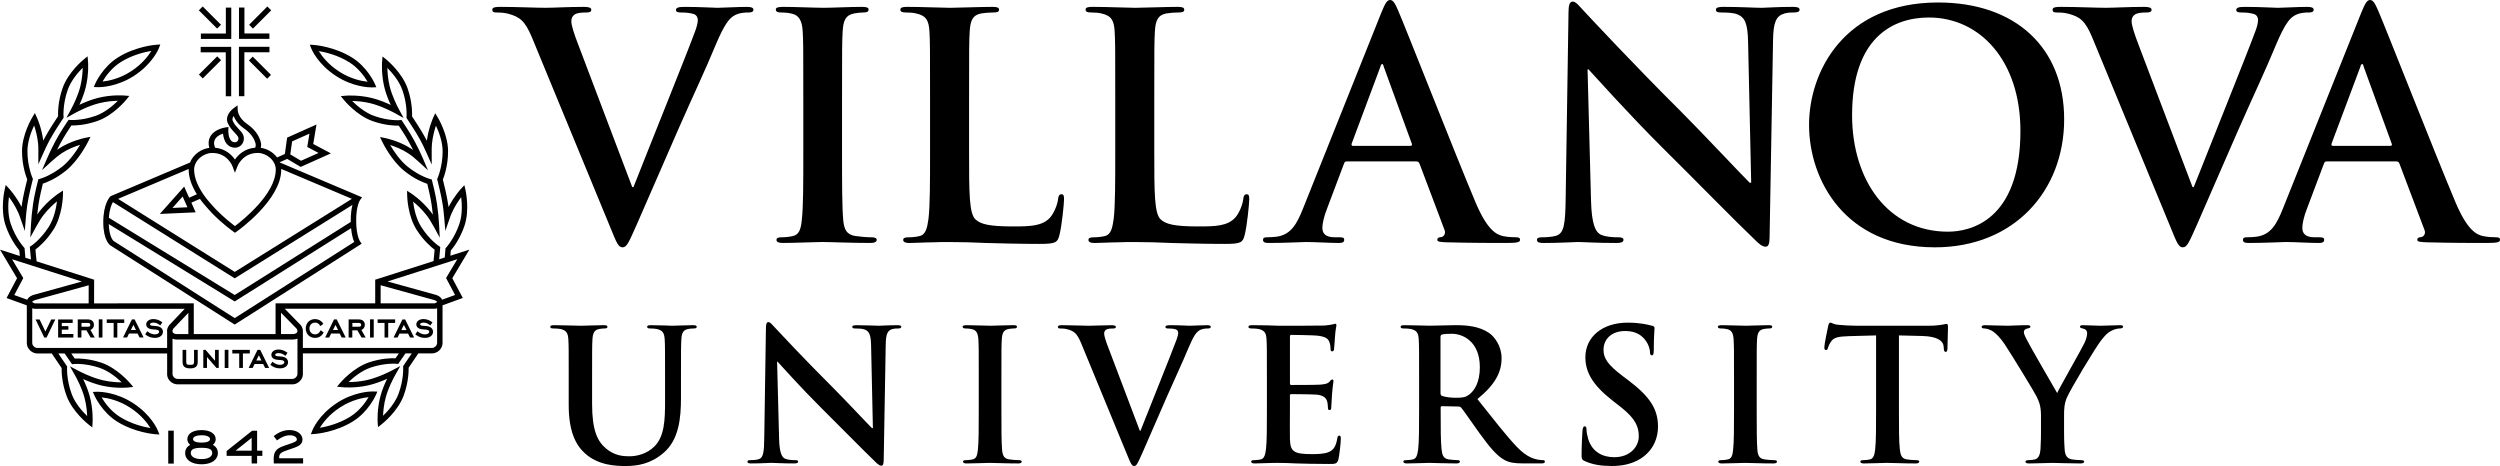 <?xml version="1.0" encoding="iso-8859-1"?>
<svg xmlns="http://www.w3.org/2000/svg" xmlns:xlink="http://www.w3.org/1999/xlink" version="1.1" id="Layer_1" x="0px" y="0px" viewBox="0 0 200 37.281" style="enable-background:new 0 0 200 37.281;" xml:space="preserve">
<g id="XMLID_1_">
	<path id="XMLID_97_" d="M111.21,0c-0.25,0-0.398,0.276-0.698,0.999l-6.271,15.687c-0.5,1.252-0.974,2.099-2.123,2.252   c-0.2,0.025-0.55,0.045-0.776,0.045c-0.199,0-0.3,0.051-0.3,0.203c0,0.199,0.151,0.252,0.476,0.252   c1.297,0,2.674-0.077,2.948-0.077c0.773,0,1.848,0.077,2.646,0.077c0.275,0,0.425-0.053,0.425-0.252   c0-0.152-0.074-0.203-0.374-0.203h-0.371c-0.777,0-1.003-0.321-1.003-0.769c0-0.302,0.125-0.902,0.377-1.528l1.347-3.573   c0.05-0.148,0.099-0.198,0.226-0.198h5.569c0.126,0,0.203,0.051,0.253,0.175l1.998,5.296c0.124,0.299-0.051,0.526-0.224,0.576   c-0.252,0.021-0.352,0.072-0.352,0.224c0,0.175,0.3,0.175,0.751,0.199c1.997,0.053,3.821,0.053,4.721,0.053   c0.925,0,1.149-0.053,1.149-0.252c0-0.173-0.126-0.203-0.325-0.203c-0.299,0-0.676-0.021-1.05-0.098   c-0.525-0.124-1.248-0.474-2.197-2.722c-1.6-3.796-5.596-13.99-6.198-15.362C111.586,0.225,111.436,0,111.21,0L111.21,0z    M189.608,0c-0.25,0-0.399,0.276-0.701,0.999l-6.274,15.687c-0.498,1.252-0.971,2.099-2.121,2.252   c-0.199,0.025-0.548,0.045-0.775,0.045c-0.201,0-0.302,0.051-0.302,0.203c0,0.199,0.152,0.252,0.479,0.252   c1.296,0,2.669-0.077,2.945-0.077c0.774,0,1.85,0.077,2.649,0.077c0.271,0,0.425-0.053,0.425-0.252   c0-0.152-0.077-0.203-0.375-0.203h-0.376c-0.774,0-0.997-0.321-0.997-0.769c0-0.302,0.123-0.902,0.374-1.528l1.347-3.573   c0.051-0.148,0.102-0.198,0.228-0.198h5.574c0.127,0,0.2,0.051,0.246,0.175l2.001,5.296c0.125,0.299-0.05,0.526-0.227,0.576   c-0.246,0.021-0.346,0.072-0.346,0.224c0,0.175,0.299,0.175,0.749,0.199c1.997,0.053,3.822,0.053,4.723,0.053   c0.921,0,1.147-0.053,1.147-0.252c0-0.173-0.127-0.203-0.325-0.203c-0.299,0-0.671-0.021-1.049-0.098   c-0.524-0.124-1.248-0.474-2.197-2.722c-1.6-3.796-5.599-13.99-6.197-15.362C189.982,0.225,189.83,0,189.608,0L189.608,0z    M125.806,0.126c-0.25,0-0.325,0.35-0.325,0.849l-0.226,14.791c-0.026,2.173-0.124,2.897-0.771,3.096   c-0.352,0.101-0.802,0.121-1.127,0.121c-0.252,0-0.399,0.052-0.399,0.204c0,0.224,0.224,0.252,0.548,0.252   c1.299,0,2.475-0.078,2.698-0.078c0.475,0,1.475,0.078,3.099,0.078c0.351,0,0.576-0.052,0.576-0.252   c0-0.152-0.152-0.204-0.425-0.204c-0.399,0-0.877-0.019-1.299-0.172c-0.501-0.173-0.826-0.822-0.874-2.772l-0.277-10.492h0.074   c0.451,0.475,3.225,3.594,5.945,6.294c2.6,2.573,5.798,5.847,7.373,7.346c0.273,0.274,0.575,0.55,0.848,0.55   c0.226,0,0.323-0.226,0.323-0.773l0.276-15.768c0.027-1.398,0.228-1.922,0.926-2.122c0.299-0.076,0.5-0.075,0.748-0.075   c0.301,0,0.449-0.073,0.449-0.224c0-0.2-0.248-0.225-0.572-0.225c-1.226,0-2.175,0.075-2.449,0.075   c-0.525,0-1.725-0.075-3.023-0.075c-0.375,0-0.65,0.025-0.65,0.225c0,0.152,0.102,0.224,0.399,0.224c0.351,0,0.951,0,1.325,0.151   c0.6,0.251,0.825,0.724,0.851,2.248l0.247,11.218h-0.122c-0.425-0.399-3.797-3.997-5.498-5.698c-3.648-3.62-7.442-7.693-7.745-8.02   c-0.424-0.448-0.649-0.772-0.924-0.772L125.806,0.126z M155.043,0.199c-7.498,0-10.319,5.521-10.319,9.794   c0,4.42,2.897,9.792,10.067,9.793c6.345,0,10.342-4.522,10.342-10.242C165.133,3.822,161.261,0.199,155.043,0.199z M16.217,0.518   l-0.309,0.307l1.463,1.462L17.68,1.98L16.217,0.518L16.217,0.518z M21.389,0.518l-1.46,1.463l0.307,0.307l1.461-1.461L21.389,0.518   L21.389,0.518z M72.579,0.549c-0.376,0-0.549,0.049-0.549,0.224c0,0.173,0.15,0.224,0.425,0.224c0.324,0,0.627,0.027,0.825,0.076   c0.823,0.175,1.023,0.575,1.074,1.425c0.05,0.799,0.05,1.501,0.05,5.297v4.398c0,2.298,0,4.271-0.126,5.319   c-0.101,0.726-0.225,1.275-0.724,1.375c-0.225,0.054-0.524,0.098-0.902,0.098c-0.298,0-0.398,0.079-0.398,0.203   c0,0.174,0.175,0.252,0.501,0.252c0.498,0,1.147-0.052,1.724-0.052c0.598-0.026,1.147-0.026,1.423-0.026   c1.025,0,1.924,0.027,3.048,0.078c1.124,0.023,2.423,0.072,4.222,0.072c1.299,0,1.426-0.124,1.574-0.674   c0.201-0.724,0.377-2.598,0.377-2.872c0-0.302-0.027-0.425-0.2-0.425c-0.199,0-0.25,0.15-0.275,0.373   c-0.05,0.474-0.352,1.176-0.651,1.501c-0.624,0.674-1.599,0.699-2.922,0.699c-1.95,0-2.6-0.175-3.023-0.551   c-0.526-0.449-0.526-2.174-0.526-5.369V7.795c0-3.796,0-4.498,0.051-5.297c0.051-0.875,0.249-1.299,0.924-1.425   c0.299-0.049,0.7-0.075,0.975-0.075c0.299,0,0.449-0.051,0.449-0.224c0-0.175-0.175-0.224-0.527-0.224   c-0.972,0-2.798,0.074-3.396,0.074C75.327,0.623,73.754,0.549,72.579,0.549z M87.397,0.549c-0.378,0-0.55,0.049-0.55,0.224   c0,0.173,0.151,0.224,0.424,0.224c0.326,0,0.624,0.027,0.824,0.076c0.826,0.175,1.025,0.575,1.076,1.425   c0.05,0.799,0.049,1.501,0.049,5.297v4.398c0,2.298,0.001,4.271-0.126,5.319c-0.097,0.726-0.225,1.275-0.722,1.375   c-0.226,0.054-0.526,0.098-0.901,0.098c-0.301,0-0.397,0.079-0.397,0.203c0,0.174,0.172,0.252,0.498,0.252   c0.499,0,1.148-0.052,1.724-0.052c0.601-0.026,1.149-0.026,1.425-0.026c1.022,0,1.924,0.027,3.046,0.078   c1.124,0.023,2.423,0.072,4.221,0.072c1.302,0,1.426-0.124,1.576-0.674c0.2-0.724,0.375-2.598,0.375-2.872   c0-0.302-0.026-0.425-0.198-0.425c-0.2,0-0.253,0.15-0.279,0.373c-0.049,0.474-0.348,1.176-0.649,1.501   c-0.623,0.674-1.598,0.699-2.923,0.699c-1.948,0-2.6-0.175-3.024-0.551c-0.523-0.449-0.523-2.174-0.523-5.369h-0.001V7.795   c0-3.796,0-4.498,0.05-5.297c0.049-0.875,0.251-1.299,0.923-1.425c0.299-0.049,0.698-0.075,0.976-0.075   c0.3,0,0.449-0.051,0.449-0.224c0-0.175-0.175-0.224-0.526-0.224c-0.975,0-2.797,0.074-3.396,0.074   C90.144,0.623,88.571,0.549,87.397,0.549L87.397,0.549z M40.034,0.55c-0.374,0-0.65,0.024-0.65,0.224   c0,0.152,0.074,0.224,0.299,0.224c0.201,0,0.601,0,0.975,0.101c0.901,0.251,1.325,0.526,1.9,1.9l6.296,15.264   c0.474,1.176,0.624,1.524,0.948,1.524c0.351,0,0.501-0.4,1.149-1.848c0.551-1.251,1.727-3.974,3.324-7.621   c1.348-3.07,2.024-4.422,2.998-6.769c0.673-1.6,1.051-2.025,1.375-2.248c0.449-0.301,0.975-0.301,1.224-0.301   c0.249,0,0.401-0.051,0.401-0.224c0-0.175-0.202-0.225-0.526-0.225c-0.749,0-1.924,0.073-2.348,0.073   c-0.325,0-1.375-0.073-2.625-0.073c-0.474,0-0.697,0.05-0.697,0.25c0,0.174,0.198,0.198,0.423,0.198c0.326,0,0.701,0.027,1,0.126   c0.227,0.076,0.325,0.277,0.325,0.475c0,0.225-0.099,0.6-0.224,0.924c-0.6,1.649-3.847,9.693-4.923,12.442h-0.1L46.28,3.623   c-0.351-0.901-0.574-1.6-0.574-1.925c0-0.225,0.075-0.399,0.248-0.525c0.201-0.148,0.575-0.175,0.976-0.175   c0.224,0,0.375-0.051,0.375-0.224c0-0.175-0.274-0.224-0.575-0.224c-1.249,0-2.445,0.073-3.072,0.073   C42.782,0.623,41.359,0.55,40.034,0.55L40.034,0.55z M62.666,0.55c-0.399,0-0.6,0.049-0.6,0.2c0,0.197,0.15,0.248,0.399,0.248   c0.3,0,0.625,0.027,0.9,0.1c0.549,0.126,0.8,0.55,0.85,1.4c0.05,0.799,0.049,1.501,0.049,5.297h0.001v4.398   c0,2.422,0,4.393-0.125,5.444c-0.074,0.725-0.225,1.149-0.723,1.248c-0.224,0.054-0.526,0.098-0.9,0.098   c-0.3,0-0.401,0.079-0.401,0.203c0,0.174,0.175,0.25,0.501,0.25c1,0,2.573-0.077,3.147-0.077c0.677,0,2.249,0.077,3.898,0.077   c0.276,0,0.474-0.077,0.474-0.25c0-0.124-0.124-0.203-0.398-0.203c-0.376,0-0.925-0.045-1.276-0.098   c-0.75-0.1-0.925-0.549-0.999-1.224c-0.1-1.076-0.1-3.047-0.1-5.469V7.795c0-3.796,0-4.498,0.05-5.297   c0.05-0.875,0.25-1.299,0.926-1.425c0.299-0.049,0.499-0.075,0.748-0.075c0.251,0,0.399-0.051,0.399-0.248   c0-0.151-0.2-0.2-0.525-0.2c-0.95,0-2.424,0.073-3.047,0.073C65.19,0.623,63.615,0.55,62.666,0.55L62.666,0.55z M164.856,0.55   c-0.376,0-0.65,0.024-0.65,0.224c0,0.152,0.074,0.224,0.299,0.224c0.2,0,0.602,0,0.975,0.101c0.901,0.251,1.327,0.526,1.9,1.9   l6.297,15.264c0.475,1.176,0.621,1.524,0.948,1.524c0.348,0,0.498-0.4,1.148-1.848c0.552-1.251,1.723-3.974,3.324-7.621   c1.352-3.07,2.024-4.422,2.998-6.769c0.677-1.6,1.052-2.025,1.377-2.248c0.446-0.301,0.97-0.301,1.222-0.301   c0.252,0,0.399-0.051,0.399-0.224c0-0.175-0.2-0.225-0.526-0.225c-0.747,0-1.919,0.073-2.346,0.073   c-0.324,0-1.372-0.073-2.621-0.073c-0.476,0-0.699,0.05-0.699,0.25c0,0.174,0.198,0.198,0.421,0.198   c0.328,0,0.701,0.027,1.001,0.126c0.226,0.076,0.323,0.277,0.323,0.475c0,0.225-0.097,0.6-0.226,0.924   c-0.599,1.649-3.843,9.693-4.92,12.442h-0.098L171.1,3.623c-0.347-0.901-0.572-1.6-0.572-1.925c0-0.225,0.075-0.399,0.251-0.525   c0.2-0.148,0.574-0.175,0.974-0.175c0.225,0,0.373-0.051,0.373-0.224c0-0.175-0.273-0.224-0.574-0.224   c-1.248,0-2.448,0.073-3.073,0.073C167.604,0.623,166.182,0.55,164.856,0.55L164.856,0.55z M19.119,0.603v2.507h2.433V2.675h-1.998   V0.603L19.119,0.603L19.119,0.603z M18.068,0.61v2.071h-1.999v0.435h2.433V0.61H18.068L18.068,0.61z M154.313,1.401   c4.096,0,7.321,3.471,7.321,9.067c0,7.219-4.047,8.067-5.797,8.067c-4.796,0-7.67-4.122-7.67-9.316   C148.167,2.998,151.441,1.4,154.313,1.401L154.313,1.401z M12.826,3.557l-0.344,0.026c-0.066,0.004-1.628,0.125-3.041,1.009   C8.229,5.349,7.653,6.616,7.629,6.67L7.501,6.961l0.373,0.015c0.241,0,1.51-0.044,2.846-0.907c1.477-0.958,1.961-2.141,1.98-2.191   L12.826,3.557L12.826,3.557z M24.781,3.573l0.128,0.321c0.02,0.052,0.504,1.235,1.982,2.191c1.333,0.864,2.603,0.908,2.843,0.908   l0.375-0.016l-0.13-0.291c-0.023-0.054-0.598-1.321-1.81-2.079c-1.414-0.882-2.976-1.005-3.042-1.01L24.781,3.573L24.781,3.573z    M19.114,3.743v3.953h0.435V4.179h2.008V3.743L19.114,3.743L19.114,3.743z M16.054,3.75v0.435h2.008V7.7h0.434V3.75H16.054   L16.054,3.75z M12.11,4.07c-0.242,0.396-0.74,1.059-1.626,1.634C9.559,6.303,8.675,6.474,8.2,6.524   C8.439,6.119,8.927,5.425,9.671,4.96C10.576,4.395,11.57,4.163,12.11,4.07L12.11,4.07z M25.502,4.086   c0.539,0.092,1.533,0.326,2.436,0.891c0.743,0.463,1.231,1.158,1.471,1.562c-0.476-0.049-1.358-0.221-2.282-0.819   C26.244,5.149,25.744,4.483,25.502,4.086L25.502,4.086z M7.006,4.504L6.687,4.765c-0.05,0.04-1.234,1.016-1.679,2.28   C4.632,8.114,4.635,9.029,4.647,9.297c-0.161,0.24-0.75,1.125-1.08,1.749l-0.106,0.203c-0.136-1.027-0.485-1.797-0.5-1.83   L2.79,9.044L2.578,9.396c-0.033,0.056-0.821,1.373-0.816,2.713c0.004,1.134,0.315,1.993,0.415,2.242   c-0.071,0.283-0.327,1.312-0.427,2.01l-0.026,0.19c-0.441-0.86-0.963-1.425-0.987-1.452l-0.279-0.301l-0.092,0.401   c-0.015,0.063-0.348,1.561,0.078,2.831c0.361,1.076,0.925,1.791,1.1,1.996c0.006,0.077,0.024,0.285,0.038,0.452L0,19.974   l1.364,2.284l-0.84,1.584l1.621,0.587l0.001,2.993c-0.003,0.032-0.02,0.331,0.25,0.599c0.236,0.237,0.499,0.254,0.564,0.254h0.013   H4.14c0.271,0.411,0.663,0.985,0.79,1.169c-0.007,0.267,0.006,1.183,0.404,2.246c0.47,1.254,1.673,2.207,1.723,2.248l0.324,0.254   l0.026-0.409c0.002-0.042,0.063-0.994-0.229-2.086c-0.131-0.493-0.337-0.978-0.526-1.37c0.406,0.182,0.956,0.4,1.508,0.524   c1.102,0.25,2.052,0.155,2.092,0.148l0.409-0.043l-0.266-0.312c-0.042-0.051-1.04-1.215-2.312-1.638   c-1.002-0.332-1.8-0.336-2.104-0.323c-0.067-0.096-0.176-0.256-0.28-0.408h7.672v1.624c-0.004,0.034-0.026,0.342,0.252,0.608   c0.253,0.243,0.548,0.24,0.576,0.24l4.713,0.002l4.481-0.002c0.031,0.003,0.326,0.01,0.588-0.252   c0.269-0.269,0.253-0.568,0.25-0.582V28.27h7.678c-0.1,0.145-0.204,0.299-0.268,0.391c-0.305-0.015-1.103-0.01-2.106,0.323   c-1.27,0.422-2.268,1.588-2.311,1.636l-0.264,0.313l0.409,0.043c0.039,0.005,0.989,0.1,2.091-0.148   c0.551-0.125,1.104-0.342,1.508-0.522c-0.19,0.391-0.395,0.877-0.528,1.368c-0.292,1.094-0.233,2.045-0.228,2.085l0.028,0.411   l0.323-0.254c0.051-0.041,1.252-0.994,1.723-2.25c0.397-1.063,0.411-1.978,0.404-2.246c0.126-0.182,0.507-0.741,0.778-1.151h1.095   h0.019c0.073,0,0.336-0.015,0.572-0.25c0.267-0.269,0.251-0.57,0.249-0.584v-3.01l1.62-0.588l-0.84-1.581l1.367-2.284l-1.521,0.486   c0.012-0.152,0.029-0.343,0.035-0.415c0.173-0.205,0.739-0.92,1.099-1.998c0.425-1.27,0.092-2.768,0.078-2.83l-0.091-0.401   l-0.281,0.301c-0.024,0.026-0.546,0.591-0.986,1.451l-0.027-0.191c-0.101-0.698-0.356-1.729-0.428-2.009   c0.102-0.25,0.413-1.108,0.417-2.244c0.004-1.339-0.782-2.655-0.815-2.712L34.818,9.06l-0.17,0.374   c-0.016,0.034-0.364,0.803-0.5,1.831l-0.105-0.204c-0.332-0.623-0.918-1.508-1.079-1.75c0.012-0.271,0.017-1.182-0.361-2.252   c-0.446-1.263-1.631-2.24-1.681-2.282l-0.319-0.26l-0.035,0.411c-0.003,0.039-0.082,0.991,0.188,2.089   c0.123,0.493,0.32,0.983,0.503,1.378c-0.403-0.189-0.95-0.416-1.499-0.552c-1.097-0.27-2.047-0.192-2.087-0.19l-0.411,0.036   l0.26,0.319c0.042,0.051,1.017,1.232,2.281,1.678c0.995,0.352,1.793,0.374,2.098,0.365c0.166,0.246,0.595,0.9,0.887,1.451   c0.09,0.169,0.176,0.334,0.258,0.498l-0.139-0.094c-0.948-0.628-2.035-0.85-2.081-0.86L30.4,10.963l0.188,0.393   c0.027,0.058,0.709,1.467,1.739,2.303c0.819,0.666,1.566,0.954,1.855,1.047c0.071,0.289,0.256,1.047,0.347,1.665   c0.04,0.268,0.073,0.535,0.101,0.802c-0.063-0.093-0.126-0.177-0.188-0.256c-0.699-0.888-1.498-1.412-1.532-1.433l-0.345-0.224   l0.01,0.411c0.001,0.065,0.041,1.598,0.764,2.728c0.569,0.888,1.187,1.396,1.431,1.576c-0.012,0.172-0.045,0.54-0.087,0.912   l-4.667,1.489l0.001,1.89l-7.972-0.001v2.458l-6.542,0.001l-0.002-2.457L7.527,24.27l0.004-1.893l-4.603-1.469   c-0.046-0.394-0.077-0.765-0.091-0.948c0.246-0.18,0.862-0.686,1.432-1.578c0.721-1.128,0.764-2.662,0.765-2.726l0.009-0.411   l-0.344,0.224c-0.035,0.022-0.832,0.545-1.532,1.433c-0.06,0.079-0.124,0.166-0.188,0.256c0.029-0.263,0.062-0.531,0.102-0.8   c0.092-0.618,0.276-1.378,0.348-1.665c0.29-0.094,1.035-0.383,1.855-1.047c1.029-0.835,1.732-2.245,1.76-2.305l0.196-0.395   l-0.433,0.085c-0.047,0.009-1.156,0.234-2.103,0.861l-0.139,0.096c0.081-0.164,0.167-0.333,0.256-0.5   c0.294-0.552,0.724-1.206,0.888-1.451c0.303,0.008,1.103-0.013,2.1-0.364c1.262-0.447,2.239-1.628,2.28-1.68l0.26-0.319   L9.938,7.642c-0.04-0.005-0.991-0.083-2.09,0.188C7.302,7.965,6.755,8.192,6.352,8.382c0.184-0.396,0.38-0.886,0.502-1.379   c0.272-1.098,0.191-2.048,0.188-2.089L7.006,4.504L7.006,4.504z M17.378,4.506l-1.465,1.459l0.308,0.309l1.464-1.459L17.378,4.506   L17.378,4.506z M20.219,4.529l-0.307,0.307l1.461,1.462l0.307-0.307L20.219,4.529L20.219,4.529z M110.579,5.122   c0.073,0,0.099,0.123,0.124,0.224l2.25,6.171c0.024,0.073,0,0.151-0.124,0.151v0.001h-4.599c-0.098,0-0.124-0.078-0.098-0.175   l2.298-6.148C110.454,5.245,110.502,5.122,110.579,5.122L110.579,5.122z M188.974,5.122c0.075,0,0.1,0.123,0.125,0.224l2.246,6.171   c0.03,0.073,0,0.151-0.121,0.151v0.001h-4.601c-0.098,0-0.125-0.078-0.099-0.175l2.304-6.148   C188.848,5.245,188.898,5.122,188.974,5.122L188.974,5.122z M6.617,5.419C6.609,5.784,6.571,6.323,6.431,6.896   C6.245,7.645,5.874,8.391,5.67,8.769L5.314,9.425l0.651-0.363c0.174-0.096,1.088-0.59,1.988-0.812   c0.573-0.141,1.113-0.18,1.477-0.186c-0.369,0.367-1.022,0.936-1.769,1.2C6.506,9.671,5.627,9.597,5.616,9.597L5.489,9.586   L5.416,9.691c-0.024,0.036-0.6,0.879-0.979,1.592c-0.258,0.483-0.483,0.951-0.675,1.396l-0.399,0.93l0.747-0.685   c0.313-0.286,0.585-0.504,0.834-0.669c0.506-0.337,1.073-0.549,1.465-0.67c-0.28,0.47-0.784,1.22-1.4,1.721   c-0.952,0.771-1.807,1-1.815,1.001l-0.125,0.034l-0.031,0.122c-0.011,0.042-0.271,1.03-0.388,1.828   c-0.088,0.598-0.147,1.187-0.176,1.751l-0.048,0.954l0.456-0.838c0.225-0.415,0.432-0.738,0.629-0.99   c0.364-0.463,0.765-0.826,1.048-1.056c-0.064,0.519-0.231,1.369-0.656,2.033c-0.66,1.034-1.4,1.518-1.407,1.524l-0.108,0.065   l0.008,0.128c0,0.005,0.031,0.422,0.082,0.9L2.03,20.621c-0.032-0.355-0.059-0.695-0.059-0.697l-0.005-0.077l-0.051-0.057   c-0.006-0.007-0.668-0.729-1.06-1.898c-0.251-0.75-0.205-1.616-0.142-2.134c0.219,0.292,0.519,0.74,0.761,1.28   c0.061,0.137,0.114,0.29,0.171,0.456l0.34,0.979l0.081-1.033c0.02-0.243,0.053-0.617,0.113-1.017   c0.114-0.776,0.433-2.023,0.436-2.037l0.019-0.073l-0.031-0.07c-0.004-0.008-0.405-0.902-0.409-2.137   c-0.002-0.789,0.313-1.597,0.536-2.068c0.116,0.345,0.26,0.863,0.319,1.454c0.02,0.198,0.021,0.408,0.02,0.626l-0.002,1.029   l0.418-0.939c0.118-0.262,0.275-0.607,0.463-0.96c0.368-0.69,1.09-1.76,1.097-1.771L5.09,9.414L5.083,9.337   C5.082,9.327,5.009,8.344,5.418,7.187C5.68,6.441,6.248,5.789,6.617,5.419L6.617,5.419z M30.989,5.435   c0.37,0.37,0.938,1.023,1.201,1.77c0.409,1.156,0.334,2.14,0.333,2.148l-0.006,0.077l0.043,0.063   c0.008,0.012,0.728,1.08,1.097,1.771c0.151,0.285,0.297,0.59,0.461,0.957l0.42,0.946l-0.003-1.035   c-0.002-0.194,0.001-0.42,0.021-0.626c0.059-0.587,0.203-1.108,0.319-1.453c0.224,0.472,0.538,1.28,0.536,2.069   c-0.004,1.229-0.404,2.127-0.409,2.137l-0.031,0.07l0.019,0.073c0.003,0.013,0.324,1.261,0.437,2.036   c0.046,0.308,0.081,0.63,0.112,1.019l0.09,1.009l0.341-0.983c0.05-0.142,0.101-0.293,0.163-0.429   c0.242-0.54,0.541-0.988,0.761-1.28c0.064,0.517,0.11,1.383-0.141,2.133c-0.391,1.164-1.054,1.893-1.06,1.899l-0.053,0.058   l-0.005,0.075c0,0-0.025,0.319-0.054,0.661l-0.446,0.142c0.047-0.461,0.076-0.858,0.076-0.861l0.009-0.128l-0.108-0.068   c-0.006-0.007-0.746-0.49-1.407-1.523c-0.426-0.665-0.593-1.514-0.657-2.033c0.282,0.229,0.683,0.589,1.05,1.057   c0.198,0.251,0.397,0.566,0.627,0.987l0.457,0.842l-0.05-0.957c-0.028-0.564-0.086-1.155-0.174-1.749   c-0.117-0.799-0.377-1.789-0.388-1.83l-0.033-0.123l-0.123-0.032c-0.01-0.002-0.858-0.224-1.816-1.001   c-0.616-0.501-1.111-1.25-1.386-1.721c0.385,0.122,0.946,0.334,1.451,0.669c0.25,0.164,0.522,0.384,0.832,0.669l0.746,0.686   l-0.398-0.932c-0.191-0.447-0.419-0.917-0.674-1.395c-0.379-0.712-0.957-1.556-0.981-1.594l-0.071-0.104l-0.128,0.009   c-0.009,0.002-0.883,0.08-2.046-0.331c-0.743-0.264-1.397-0.832-1.768-1.2c0.366,0.007,0.905,0.044,1.478,0.186   c0.923,0.228,1.88,0.753,1.985,0.812l0.653,0.363l-0.355-0.657c-0.204-0.376-0.575-1.123-0.759-1.872   C31.036,6.34,30.997,5.8,30.989,5.435L30.989,5.435z M19.002,8.427l-0.329,0.245c-0.269,0.198-0.668,0.669-0.454,1.169   c0.145,0.335,0.356,0.56,0.541,0.759c0.085,0.091,0.169,0.178,0.244,0.279c0.081,0.104,0.093,0.237,0.036,0.351   c-0.025,0.047-0.099,0.156-0.244,0.151c-0.127-0.001-0.225-0.044-0.305-0.128c-0.206-0.221-0.233-0.674-0.226-0.83l0.013-0.264   l-0.261,0.039c-0.051,0.007-1.244,0.196-1.325,1.165c-0.013,0.152,0.007,0.306,0.053,0.465c-0.642,0.083-1.292,0.525-1.542,1.174   l-6.319,2.677l-0.068,0.044c-0.023,0.025-0.555,0.57-0.554,2.045c0,1.479,0.533,1.842,0.589,1.877l9.926,6.321l9.966-6.348   l0.192-0.127l-0.134-0.186c-0.003-0.004-0.3-0.433-0.307-1.63c-0.009-1.203,0.307-1.667,0.309-1.668l0.162-0.222L22.39,13   l-0.009-0.023l0.595-0.264l1.077,0.64l2.42-1.083l-1.414-0.751l0.261-1.557l-2.35,1.049l-0.18,1.307l-0.623,0.278   c-0.314-0.425-0.811-0.702-1.304-0.772c0.037-0.163,0.037-0.325-0.009-0.491c-0.154-0.55-0.515-1.019-1.105-1.43   c-0.687-0.48-0.729-1.043-0.729-1.065L19.002,8.427L19.002,8.427z M18.691,9.282c0.111,0.278,0.339,0.649,0.808,0.975   c0.505,0.353,0.811,0.744,0.937,1.194c0.034,0.123,0.028,0.239-0.019,0.363c-0.868,0.071-1.371,0.585-1.62,0.952   c-0.248-0.363-0.745-0.867-1.59-0.947c-0.06-0.15-0.093-0.289-0.081-0.422c0.035-0.417,0.443-0.619,0.715-0.707   c0.024,0.251,0.102,0.612,0.333,0.859c0.159,0.17,0.373,0.262,0.616,0.267c0.269,0.003,0.514-0.145,0.639-0.393   c0.132-0.262,0.102-0.572-0.079-0.808c-0.083-0.112-0.177-0.211-0.272-0.311c-0.177-0.192-0.343-0.37-0.458-0.635   C18.563,9.537,18.614,9.396,18.691,9.282L18.691,9.282z M24.757,10.691l-0.177,1.064l0.903,0.481l-1.401,0.626l-0.858-0.507   l0.145-1.044L24.757,10.691L24.757,10.691z M20.612,12.236h0.043c0.669,0.014,1.412,0.59,1.407,1.342   c-0.013,1.951-2.654,4.048-3.266,4.51c-0.259-0.195-0.882-0.683-1.511-1.324c-0.006-0.005-0.489-0.525-0.784-0.895   c-0.64-0.839-0.968-1.608-0.971-2.287c-0.005-0.754,0.74-1.332,1.408-1.344l0.043-0.001c1.199,0,1.597,1.012,1.613,1.053   l0.199,0.534l0.207-0.53C19.016,13.251,19.428,12.237,20.612,12.236L20.612,12.236z M15.097,13.516l-0.003,0.067   c0.004,0.606,0.225,1.264,0.655,1.959l-0.619,0.274l-0.396-0.888l-1.946,2.187l2.866-0.128l-0.346-0.774l0.687-0.304   c0.053,0.075,0.106,0.15,0.164,0.226c0.309,0.386,0.788,0.901,0.812,0.928c0.853,0.87,1.667,1.445,1.702,1.47l0.126,0.089   l0.126-0.089c0.145-0.101,3.56-2.534,3.575-4.952l-0.003-0.067l5.655,2.393l-9.372,5.846l-9.333-5.844L15.097,13.516L15.097,13.516   z M14.61,15.72l0.386,0.862l-1.199,0.052L14.61,15.72L14.61,15.72z M9.033,16.167l9.744,6.1l9.418-5.874   c-0.076,0.303-0.14,0.712-0.137,1.282l0.004,0.08l-9.287,5.846l-10.067-6.18C8.755,16.727,8.926,16.346,9.033,16.167L9.033,16.167z    M8.702,17.927l10.076,6.188l9.309-5.861c0.052,0.555,0.163,0.907,0.251,1.103l-9.561,6.092l-9.691-6.172   C9.083,19.275,8.737,19.004,8.702,17.927L8.702,17.927z M36.586,20.736l-0.901,1.506l0.72,1.357l-1.037,0.377   c-0.118-0.269-0.453-0.375-0.499-0.388l-3.867-1.069L36.586,20.736L36.586,20.736z M0.963,20.74l5.584,1.781l-3.869,1.071   c-0.045,0.013-0.38,0.119-0.498,0.387l-1.037-0.375l0.719-1.359L0.963,20.74L0.963,20.74z M30.451,22.82l4.299,1.187   c0.078,0.023,0.222,0.1,0.224,0.158l-0.19,0.103l-4.333-0.001L30.451,22.82L30.451,22.82z M7.095,22.821L7.092,24.27l-4.309,0.001   L2.571,24.17c0.002-0.057,0.135-0.134,0.224-0.162L7.095,22.821L7.095,22.821z M34.969,24.665v2.785   c0,0.004,0.003,0.134-0.124,0.26c-0.127,0.126-0.262,0.124-0.271,0.126H24.23v-1.34h-0.002c0.01-0.274-0.152-0.493-0.258-0.578   l-1.189-1.217h12.024L34.969,24.665L34.969,24.665z M2.58,24.667l0.184,0.039l12.014-0.003l-1.137,1.201   c-0.129,0.105-0.311,0.351-0.271,0.655v1.278H2.967H2.965c-0.008,0-0.139-0.002-0.264-0.126c-0.126-0.125-0.122-0.255-0.122-0.275   L2.58,24.667L2.58,24.667z M22.481,25.017l1.194,1.22c0.001,0.001,0.162,0.138,0.108,0.308c-0.058,0.178-0.315,0.178-0.325,0.178   h-0.977L22.481,25.017L22.481,25.017z M15.067,25.028l0.002,1.698h-0.939c-0.014-0.002-0.263,0.002-0.321-0.178   c-0.054-0.166,0.102-0.305,0.126-0.327L15.067,25.028L15.067,25.028z M12.27,25.525c-0.332,0-0.574,0.179-0.574,0.429   c0,0.143,0.079,0.256,0.225,0.328c0.129,0.059,0.284,0.071,0.464,0.082l0.101,0.007c0.155,0.013,0.246,0.076,0.246,0.169   c0,0.123-0.141,0.211-0.345,0.211c-0.181,0-0.375-0.074-0.548-0.208l-0.054-0.044l-0.17,0.25l0.049,0.036   c0.213,0.166,0.451,0.246,0.727,0.246c0.443,0,0.646-0.251,0.646-0.487c0-0.242-0.195-0.42-0.494-0.454l-0.194-0.017   c-0.14-0.007-0.249-0.014-0.313-0.062l-0.038-0.067c0-0.065,0.103-0.136,0.276-0.136c0.176,0,0.339,0.063,0.49,0.184l0.054,0.043   l0.172-0.246l-0.051-0.036C12.735,25.604,12.505,25.526,12.27,25.525L12.27,25.525z M33.879,25.525   c-0.334,0-0.575,0.179-0.575,0.429c0,0.143,0.08,0.256,0.226,0.328c0.129,0.059,0.285,0.071,0.463,0.082l0.1,0.007   c0.156,0.013,0.247,0.076,0.247,0.169c0,0.123-0.141,0.211-0.343,0.211c-0.182,0-0.376-0.074-0.548-0.208l-0.055-0.044l-0.168,0.25   l0.049,0.036c0.211,0.166,0.449,0.246,0.724,0.246c0.444,0,0.645-0.251,0.645-0.487c0-0.242-0.194-0.42-0.492-0.454l-0.196-0.017   c-0.138-0.007-0.248-0.014-0.313-0.062l-0.039-0.067c0-0.065,0.107-0.136,0.276-0.136c0.176,0,0.341,0.063,0.492,0.184l0.053,0.043   l0.173-0.246l-0.053-0.036C34.344,25.604,34.112,25.526,33.879,25.525L33.879,25.525z M25.204,25.527   c-0.432,0-0.745,0.316-0.745,0.753c0,0.438,0.313,0.751,0.745,0.751c0.288,0,0.53-0.142,0.663-0.389l0.025-0.049l-0.238-0.176   l-0.034,0.066c-0.095,0.176-0.234,0.267-0.417,0.267c-0.259,0-0.447-0.199-0.447-0.47c0-0.274,0.188-0.471,0.447-0.471   c0.168,0,0.312,0.081,0.381,0.216l0.035,0.065l0.248-0.176l-0.033-0.053C25.699,25.648,25.468,25.527,25.204,25.527L25.204,25.527z    M7.9,25.545v1.459h0.297v-1.459H7.9z M29.603,25.545v1.459h0.297v-1.459H29.603z M10.553,25.552l-0.707,1.445h0.322l0.151-0.313   l0.685-0.002l0.16,0.315h0.323l-0.717-1.445H10.553z M6.22,25.554V27h0.293v-0.574H6.92L7.249,27h0.331l-0.344-0.603   c0.17-0.065,0.279-0.221,0.279-0.41c0-0.266-0.182-0.433-0.478-0.433L6.22,25.554L6.22,25.554z M8.538,25.554v0.283h0.553V27h0.295   v-1.164h0.553v-0.283H8.538L8.538,25.554z M26.722,25.554L26.014,27h0.322l0.152-0.315l0.685-0.002L27.334,27h0.321l-0.715-1.446   H26.722L26.722,25.554z M27.89,25.554V27h0.295v-0.574h0.407L28.921,27h0.331l-0.343-0.603c0.17-0.065,0.279-0.221,0.279-0.41   c0-0.266-0.184-0.433-0.479-0.433L27.89,25.554L27.89,25.554z M30.21,25.554v0.283h0.554V27h0.293v-1.164h0.554v-0.283H30.21   L30.21,25.554z M2.844,25.555L3.54,27h0.186l0.698-1.445H4.099l-0.466,0.969l-0.466-0.969H2.844z M4.65,25.555V27h1.218v-0.281   H4.943v-0.346H5.47v-0.282H4.943v-0.255h0.872v-0.281H4.65z M32.194,25.555L31.486,27h0.322l0.152-0.313l0.685-0.001L32.804,27   h0.323l-0.716-1.445H32.194L32.194,25.555z M61.464,25.765c-0.146,0-0.19,0.205-0.19,0.499l-0.132,8.66   c-0.013,1.273-0.073,1.697-0.452,1.815c-0.207,0.059-0.468,0.072-0.661,0.072c-0.146,0-0.233,0.028-0.233,0.116   c0,0.133,0.132,0.148,0.322,0.148c0.762,0,1.448-0.047,1.58-0.047c0.278,0,0.862,0.047,1.813,0.047   c0.206,0,0.339-0.029,0.339-0.148c0-0.088-0.089-0.116-0.25-0.116c-0.235,0-0.51-0.013-0.761-0.102   c-0.292-0.105-0.484-0.484-0.512-1.626l-0.16-6.144h0.042c0.263,0.28,1.891,2.108,3.483,3.687c1.524,1.507,3.395,3.424,4.317,4.302   c0.161,0.163,0.336,0.325,0.498,0.325c0.13,0,0.189-0.135,0.189-0.455l0.161-9.232c0.015-0.821,0.132-1.128,0.541-1.246   c0.174-0.041,0.292-0.041,0.439-0.041c0.177,0,0.264-0.046,0.264-0.134c0-0.117-0.148-0.129-0.335-0.129   c-0.719,0-1.275,0.043-1.437,0.043c-0.307,0-1.009-0.043-1.768-0.043c-0.22,0-0.38,0.012-0.38,0.129   c0,0.088,0.058,0.134,0.233,0.134c0.203,0,0.556,0,0.774,0.087c0.352,0.146,0.484,0.424,0.499,1.315l0.144,6.57h-0.073   c-0.248-0.234-2.22-2.342-3.217-3.336c-2.136-2.121-4.36-4.506-4.536-4.696C61.758,25.956,61.625,25.765,61.464,25.765   L61.464,25.765z M146.429,25.81c-0.088,0-0.132,0.088-0.176,0.277c-0.028,0.115-0.307,1.449-0.307,1.683   c0,0.162,0.031,0.234,0.132,0.234c0.087,0,0.131-0.059,0.16-0.177c0.031-0.116,0.103-0.291,0.251-0.512   c0.22-0.321,0.57-0.394,1.418-0.423l2.179-0.059v5.998c0,1.346,0,2.502-0.073,3.118c-0.042,0.419-0.132,0.745-0.424,0.804   c-0.134,0.03-0.306,0.059-0.526,0.059c-0.177,0-0.235,0.042-0.235,0.116c0,0.101,0.102,0.148,0.293,0.148   c0.586,0,1.506-0.047,1.844-0.047c0.409,0,1.332,0.047,2.298,0.047c0.16,0,0.277-0.046,0.277-0.148   c0-0.074-0.073-0.116-0.235-0.116c-0.219,0-0.541-0.029-0.749-0.059c-0.437-0.058-0.523-0.385-0.568-0.791   c-0.074-0.629-0.073-1.784-0.073-3.13v-5.999l1.845,0.045c1.301,0.027,1.697,0.437,1.728,0.818l0.015,0.162   c0.013,0.219,0.043,0.292,0.162,0.292c0.085,0,0.116-0.087,0.13-0.232c0-0.382,0.044-1.392,0.044-1.699   c0-0.22-0.016-0.307-0.116-0.307c-0.058,0-0.176,0.029-0.395,0.071c-0.22,0.031-0.543,0.075-1.011,0.075h-5.795   c-0.481,0-1.038-0.031-1.462-0.075C146.694,25.956,146.545,25.81,146.429,25.81L146.429,25.81z M130.21,25.812   c-2.033,0-3.38,1.154-3.38,2.763c0,1.184,0.559,2.209,2.166,3.467l0.674,0.526c1.213,0.95,1.433,1.626,1.433,2.342   c0,0.777-0.646,1.666-1.96,1.666c-0.908,0-1.77-0.394-2.093-1.475c-0.071-0.251-0.131-0.557-0.131-0.748   c0-0.115-0.015-0.248-0.146-0.248c-0.116,0-0.162,0.164-0.176,0.381c-0.015,0.234-0.071,1.112-0.071,1.917   c0,0.319,0.042,0.396,0.277,0.494c0.627,0.278,1.286,0.383,2.136,0.383c0.774,0,1.595-0.134,2.326-0.598   c1.055-0.688,1.375-1.698,1.375-2.549c0-1.388-0.628-2.396-2.4-3.73l-0.41-0.307c-1.214-0.922-1.548-1.434-1.548-2.107   c0-0.877,0.658-1.508,1.741-1.508c0.949,0,1.372,0.439,1.592,0.716c0.308,0.382,0.385,0.835,0.385,0.969   c0,0.176,0.038,0.26,0.144,0.26c0.117,0,0.16-0.115,0.16-0.437c0-1.14,0.059-1.562,0.059-1.756c0-0.101-0.076-0.146-0.206-0.173   C131.776,25.955,131.162,25.812,130.21,25.812L130.21,25.812z M6.52,25.836h0.524c0.118,0,0.178,0.051,0.178,0.154   c0,0.069-0.021,0.15-0.185,0.15H6.52V25.836z M28.192,25.836h0.522c0.117,0,0.178,0.051,0.178,0.154c0,0.069-0.021,0.15-0.185,0.15   h-0.516V25.836z M106.823,25.898l-0.234,0.057c-0.117,0.03-0.351,0.059-0.627,0.088c-0.278,0.017-3.192,0.017-3.659,0.017   c-0.204,0-0.54-0.017-0.921-0.032c-0.367,0-0.79-0.014-1.186-0.014c-0.218,0-0.322,0.029-0.322,0.131   c0,0.104,0.088,0.132,0.249,0.132c0.205,0,0.454,0.015,0.568,0.043c0.486,0.107,0.604,0.338,0.63,0.835   c0.03,0.467,0.03,0.877,0.03,3.103h0.001v2.574c0,1.346,0,2.502-0.076,3.116c-0.056,0.42-0.129,0.747-0.421,0.805   c-0.134,0.03-0.307,0.059-0.527,0.059c-0.174,0-0.235,0.044-0.235,0.117c0,0.102,0.102,0.147,0.294,0.147   c0.292,0,0.673-0.029,1.009-0.029c0.351-0.016,0.673-0.016,0.834-0.016c0.44,0,0.891,0.016,1.52,0.045   c0.63,0.014,1.437,0.042,2.531,0.042c0.558,0,0.688,0,0.793-0.379c0.07-0.293,0.19-1.288,0.19-1.623c0-0.148,0-0.267-0.12-0.267   c-0.101,0-0.13,0.061-0.162,0.222c-0.101,0.598-0.276,0.908-0.657,1.081c-0.38,0.177-0.994,0.178-1.375,0.178   c-1.494,0-1.728-0.22-1.757-1.229c-0.014-0.424,0-1.771,0-2.268v-1.154c0-0.089,0.016-0.15,0.088-0.15   c0.351,0,1.801,0.019,2.079,0.045c0.542,0.061,0.746,0.281,0.82,0.572c0.044,0.192,0.044,0.378,0.058,0.527   c0,0.073,0.029,0.132,0.131,0.132c0.133,0,0.133-0.16,0.133-0.281c0-0.098,0.043-0.686,0.058-0.976   c0.059-0.749,0.117-0.983,0.117-1.069c0-0.086-0.045-0.118-0.103-0.118c-0.072,0-0.131,0.074-0.234,0.192   c-0.131,0.144-0.35,0.186-0.7,0.218c-0.339,0.028-2.022,0.028-2.342,0.028c-0.088,0-0.104-0.06-0.104-0.16v-3.703   c0-0.101,0.03-0.145,0.104-0.145c0.293,0,1.828,0.03,2.077,0.06c0.731,0.085,0.877,0.263,0.979,0.527   c0.071,0.174,0.088,0.422,0.088,0.526c0,0.131,0.029,0.206,0.132,0.206c0.103,0,0.133-0.089,0.146-0.163   c0.03-0.175,0.059-0.817,0.074-0.966c0.044-0.671,0.116-0.846,0.116-0.95C106.911,25.956,106.896,25.898,106.823,25.898   L106.823,25.898z M10.673,25.987l0.204,0.411H10.47L10.673,25.987z M26.842,25.989l0.204,0.413l-0.408-0.001L26.842,25.989   L26.842,25.989z M32.312,25.992l0.205,0.411h-0.409L32.312,25.992z M44.344,26.014c-0.222,0-0.323,0.029-0.323,0.131   c0,0.104,0.087,0.132,0.248,0.132c0.204,0,0.455,0.015,0.571,0.043c0.48,0.107,0.599,0.338,0.628,0.835   c0.029,0.467,0.029,0.877,0.029,3.103h-0.001v2.134c0,2.119,0.557,3.204,1.302,3.877c1.068,0.967,2.472,1.012,3.247,1.012   c0.952,0,2.006-0.163,3.044-1.055c1.229-1.053,1.389-2.778,1.389-4.404v-1.564c0-2.226,0.001-2.635,0.03-3.102   c0.028-0.513,0.145-0.76,0.54-0.836c0.175-0.028,0.264-0.042,0.425-0.042c0.175,0,0.265-0.029,0.265-0.133   c0-0.102-0.106-0.13-0.309-0.13c-0.572,0-1.494,0.045-1.667,0.045c-0.016,0-0.937-0.045-1.683-0.045   c-0.206,0-0.308,0.029-0.308,0.13c0,0.104,0.088,0.133,0.248,0.133c0.161,0,0.409,0.014,0.526,0.042   c0.483,0.107,0.6,0.339,0.631,0.836c0.028,0.467,0.029,0.877,0.029,3.102v1.829c0,1.505-0.045,2.823-0.85,3.627   c-0.584,0.584-1.375,0.79-2.017,0.79c-0.499,0-1.172-0.059-1.83-0.601c-0.717-0.585-1.141-1.476-1.141-3.598v-2.047   c0-2.226,0-2.636,0.029-3.103c0.028-0.513,0.147-0.759,0.541-0.835c0.176-0.028,0.262-0.043,0.424-0.043   c0.147,0,0.234-0.029,0.234-0.132c0-0.102-0.102-0.131-0.323-0.131c-0.527,0-1.445,0.046-1.799,0.046   C46.04,26.06,45.115,26.014,44.344,26.014L44.344,26.014z M77.363,26.014c-0.235,0-0.352,0.029-0.352,0.118   c0,0.116,0.088,0.145,0.234,0.145c0.176,0,0.366,0.015,0.528,0.06c0.321,0.07,0.469,0.321,0.497,0.818   c0.03,0.467,0.03,0.877,0.03,3.103H78.3v2.574c0,1.419,0,2.576-0.074,3.189c-0.044,0.424-0.132,0.674-0.424,0.732   c-0.133,0.03-0.308,0.059-0.527,0.059c-0.176,0-0.234,0.044-0.234,0.117c0,0.102,0.103,0.147,0.293,0.147   c0.584,0,1.509-0.045,1.845-0.045c0.393,0,1.315,0.045,2.281,0.045c0.16,0,0.277-0.045,0.277-0.147   c0-0.074-0.072-0.117-0.236-0.117c-0.216,0-0.539-0.029-0.745-0.059c-0.439-0.058-0.541-0.324-0.584-0.719   c-0.06-0.627-0.059-1.784-0.059-3.203v-2.574c0-2.226,0-2.636,0.03-3.103c0.03-0.513,0.146-0.759,0.541-0.835   c0.177-0.028,0.295-0.043,0.439-0.043c0.146,0,0.236-0.029,0.236-0.145c0-0.089-0.118-0.118-0.309-0.118   c-0.555,0-1.418,0.046-1.783,0.046C78.842,26.06,77.917,26.014,77.363,26.014L77.363,26.014z M137.783,26.014   c-0.234,0-0.353,0.029-0.353,0.118c0,0.116,0.091,0.145,0.235,0.145c0.177,0,0.367,0.015,0.528,0.06   c0.323,0.07,0.468,0.321,0.496,0.818c0.031,0.467,0.032,0.877,0.032,3.103h0.001v2.574c0,1.419-0.001,2.576-0.077,3.189   c-0.044,0.424-0.127,0.674-0.424,0.732c-0.133,0.03-0.307,0.059-0.526,0.059c-0.173,0-0.234,0.044-0.234,0.117   c0,0.102,0.102,0.147,0.293,0.147c0.587,0,1.507-0.045,1.842-0.045c0.396,0,1.315,0.045,2.283,0.045   c0.16,0,0.279-0.045,0.279-0.147c0-0.074-0.074-0.117-0.232-0.117c-0.221,0-0.544-0.029-0.748-0.059   c-0.439-0.058-0.543-0.324-0.584-0.719c-0.058-0.627-0.058-1.784-0.058-3.203v-2.574c0-2.226,0-2.636,0.028-3.103   c0.03-0.513,0.145-0.759,0.54-0.835c0.177-0.028,0.295-0.043,0.441-0.043s0.233-0.029,0.233-0.145c0-0.089-0.117-0.118-0.308-0.118   c-0.558,0-1.42,0.046-1.785,0.046C139.261,26.06,138.341,26.014,137.783,26.014L137.783,26.014z M85.012,26.015   c-0.219,0-0.379,0.012-0.379,0.13c0,0.088,0.045,0.134,0.175,0.134c0.117,0,0.35,0,0.57,0.059c0.527,0.145,0.775,0.304,1.111,1.111   l3.685,8.938c0.279,0.691,0.368,0.894,0.558,0.894c0.204,0,0.292-0.234,0.674-1.083c0.321-0.732,1.009-2.327,1.944-4.46   c0.79-1.801,1.184-2.591,1.755-3.967c0.395-0.937,0.615-1.186,0.806-1.316c0.263-0.176,0.57-0.176,0.715-0.176   c0.145,0,0.236-0.032,0.236-0.134c0-0.102-0.118-0.13-0.307-0.13c-0.441,0-1.127,0.044-1.376,0.044   c-0.189,0-0.804-0.044-1.536-0.044c-0.277,0-0.409,0.029-0.409,0.148c0,0.102,0.117,0.116,0.248,0.116   c0.19,0,0.409,0.013,0.585,0.072c0.131,0.045,0.19,0.162,0.19,0.279c0,0.132-0.06,0.351-0.132,0.539   c-0.351,0.968-2.253,5.68-2.884,7.288h-0.056l-2.517-6.644c-0.204-0.526-0.336-0.934-0.336-1.125c0-0.131,0.043-0.232,0.146-0.306   c0.118-0.089,0.338-0.102,0.572-0.102c0.133,0,0.218-0.032,0.218-0.134c0-0.102-0.159-0.13-0.335-0.13   c-0.732,0-1.433,0.044-1.799,0.044C86.622,26.059,85.788,26.015,85.012,26.015L85.012,26.015z M112.373,26.015   c-0.221,0-0.324,0.027-0.324,0.129c0,0.104,0.087,0.134,0.25,0.134c0.205,0,0.453,0.013,0.568,0.041   c0.484,0.106,0.603,0.338,0.632,0.835c0.029,0.467,0.029,0.879,0.029,3.103v2.573c0,1.346,0,2.502-0.076,3.118   c-0.057,0.419-0.129,0.745-0.423,0.804c-0.133,0.03-0.309,0.059-0.525,0.059c-0.177,0-0.236,0.042-0.236,0.116   c0,0.101,0.105,0.148,0.292,0.148c0.587,0,1.51-0.046,1.785-0.046c0.22,0,1.306,0.046,2.151,0.046c0.191,0,0.295-0.046,0.295-0.148   c0-0.074-0.059-0.116-0.177-0.116c-0.176,0-0.497-0.029-0.718-0.059c-0.439-0.058-0.528-0.384-0.57-0.804   c-0.072-0.616-0.073-1.773-0.073-3.134v-0.202c0-0.091,0.043-0.118,0.115-0.118l1.275,0.027c0.104,0,0.191,0.018,0.263,0.104   c0.192,0.222,0.863,1.216,1.447,2.02c0.821,1.126,1.378,1.812,2.006,2.152c0.378,0.204,0.746,0.277,1.567,0.277h1.389   c0.174,0,0.277-0.029,0.277-0.148c0-0.074-0.058-0.116-0.174-0.116c-0.119,0-0.25-0.013-0.413-0.045   c-0.218-0.047-0.817-0.145-1.636-0.994c-0.864-0.907-1.873-2.209-3.176-3.846c1.479-1.201,1.934-2.198,1.934-3.279   c0-0.98-0.587-1.727-0.995-2.006c-0.792-0.541-1.772-0.627-2.694-0.627c-0.454,0-1.565,0.043-2.061,0.043   C114.071,26.059,113.147,26.015,112.373,26.015L112.373,26.015z M158.808,26.015c-0.175,0-0.278,0.044-0.278,0.13   c0,0.103,0.103,0.133,0.219,0.133c0.176,0,0.425,0.088,0.613,0.188c0.279,0.162,0.645,0.529,1.009,1.069   c0.513,0.761,2.473,3.978,2.572,4.215c0.194,0.421,0.337,0.743,0.337,1.533h-0.001v1.201c0,0.235,0,0.85-0.04,1.465   c-0.032,0.419-0.161,0.746-0.454,0.804c-0.134,0.03-0.306,0.059-0.512,0.059c-0.162,0-0.236,0.044-0.236,0.117   c0,0.117,0.118,0.147,0.325,0.147c0.539,0,1.461-0.045,1.825-0.045c0.397,0,1.318,0.045,2.242,0.045   c0.186,0,0.305-0.045,0.305-0.147c0-0.073-0.076-0.117-0.233-0.117c-0.207,0-0.526-0.029-0.733-0.059   c-0.436-0.057-0.571-0.384-0.596-0.804c-0.047-0.615-0.047-1.23-0.047-1.465v-1.201c0-0.481,0-0.934,0.22-1.463   c0.263-0.63,2.312-4.066,2.794-4.653c0.322-0.393,0.484-0.57,0.789-0.713c0.222-0.117,0.497-0.176,0.645-0.176   c0.16,0,0.276-0.046,0.276-0.146c0-0.089-0.099-0.117-0.263-0.117c-0.276,0-1.245,0.044-1.564,0.044   c-0.422,0-0.894-0.044-1.375-0.044c-0.174,0-0.249,0.028-0.249,0.13c0,0.087,0.132,0.118,0.262,0.146   c0.252,0.058,0.311,0.219,0.311,0.366c0,0.19-0.059,0.44-0.204,0.763c-0.205,0.451-2.049,3.668-2.193,4.022   c-0.238-0.412-2.287-3.939-2.489-4.376c-0.103-0.207-0.175-0.381-0.175-0.498c0-0.116,0.071-0.233,0.203-0.263   c0.219-0.059,0.323-0.075,0.323-0.162c0-0.086-0.072-0.13-0.22-0.13c-0.66,0-1.258,0.045-1.567,0.045   C160.167,26.06,159.071,26.015,158.808,26.015L158.808,26.015z M116.149,26.701c0.863,0,2.238,0.6,2.238,2.678   c0,1.2-0.426,1.871-0.862,2.195c-0.262,0.189-0.454,0.248-1.041,0.248c-0.363,0-0.803-0.043-1.111-0.145   c-0.104-0.042-0.133-0.102-0.133-0.265v-4.446c0-0.117,0.029-0.177,0.133-0.205C115.519,26.716,115.783,26.702,116.149,26.701   L116.149,26.701z M23.797,27.091v2.833c0.001,0.007,0.003,0.136-0.123,0.263c-0.125,0.126-0.26,0.13-0.271,0.126l-4.492,0.003   l-4.716-0.004c-0.008,0-0.151-0.001-0.272-0.118c-0.126-0.121-0.121-0.251-0.121-0.272v-2.825c0.112,0.044,0.225,0.067,0.311,0.067   v0.001h0.022l9.316-0.003C23.548,27.162,23.674,27.139,23.797,27.091L23.797,27.091z M22.281,27.962   c-0.337,0-0.573,0.177-0.573,0.428c0,0.143,0.081,0.261,0.226,0.331c0.129,0.058,0.285,0.067,0.466,0.081l0.097,0.007   c0.156,0.012,0.247,0.075,0.247,0.168c0,0.124-0.141,0.21-0.345,0.21c-0.18,0-0.374-0.072-0.548-0.207l-0.054-0.043l-0.168,0.249   l0.048,0.037c0.214,0.167,0.451,0.246,0.726,0.246c0.442,0,0.644-0.252,0.644-0.486c0-0.244-0.192-0.422-0.49-0.456l-0.196-0.015   c-0.14-0.009-0.249-0.013-0.314-0.063l-0.037-0.067c0-0.066,0.106-0.136,0.276-0.136c0.175,0,0.341,0.061,0.49,0.181l0.055,0.045   l0.172-0.248l-0.053-0.037C22.746,28.04,22.515,27.962,22.281,27.962L22.281,27.962z M17.977,27.983v1.457h0.297v-1.457H17.977z    M18.584,27.991v0.285h0.553v1.161h0.295v-1.161h0.553v-0.285H18.584L18.584,27.991z M20.601,27.991l-0.709,1.445h0.322   l0.152-0.316l0.685-0.002l0.159,0.318h0.323l-0.715-1.445H20.601z M14.605,27.992v0.96c0,0.359,0.187,0.518,0.605,0.518   c0.421,0,0.608-0.159,0.608-0.518v-0.96h-0.294v0.917c0,0.236-0.047,0.279-0.314,0.279c-0.265,0-0.311-0.043-0.311-0.279v-0.917   H14.605z M16.264,27.992v1.445h0.295v-0.874l0.761,0.874h0.178v-1.445h-0.295v0.872l-0.759-0.872H16.264z M32.436,28.271h0.506   c-0.288,0.429-0.65,0.964-0.651,0.964l-0.043,0.061l0.006,0.077c0,0.01,0.058,0.987-0.375,2.142   c-0.276,0.74-0.858,1.383-1.233,1.747c0.013-0.366,0.061-0.905,0.215-1.473c0.198-0.744,0.584-1.483,0.796-1.857l0.367-0.649   l-0.659,0.351c-0.107,0.057-1.074,0.56-2.002,0.771c-0.576,0.131-1.114,0.16-1.479,0.16h-0.002c0.377-0.36,1.043-0.917,1.791-1.166   c1.163-0.385,2.043-0.296,2.052-0.295l0.128,0.015l0.073-0.106C31.927,29.012,32.233,28.571,32.436,28.271L32.436,28.271z    M4.664,28.275h0.506c0.203,0.3,0.522,0.758,0.522,0.758l0.074,0.105l0.128-0.015c0.01,0,0.881-0.092,2.052,0.297   c0.749,0.248,1.414,0.804,1.789,1.166c-0.365,0-0.904-0.03-1.479-0.16c-0.928-0.209-1.895-0.715-2.003-0.773l-0.66-0.349   l0.368,0.649c0.213,0.373,0.596,1.109,0.795,1.855c0.155,0.572,0.204,1.111,0.218,1.475c-0.376-0.361-0.957-1.006-1.233-1.746   c-0.432-1.15-0.375-2.134-0.375-2.143l0.005-0.076l-0.042-0.061c0,0-0.371-0.545-0.665-0.981L4.664,28.275z M20.708,28.426   l0.204,0.409h-0.408L20.708,28.426z M29.817,31.315c-0.24,0-1.511,0.045-2.847,0.91c-1.476,0.959-1.957,2.143-1.976,2.193   l-0.127,0.32l0.345-0.024c0.067-0.004,1.626-0.128,3.04-1.013c1.211-0.758,1.786-2.027,1.81-2.081l0.128-0.293L29.817,31.315   L29.817,31.315z M7.801,31.339l-0.373,0.015l0.13,0.289c0.024,0.055,0.599,1.324,1.811,2.083c1.414,0.884,2.974,1.005,3.04,1.011   l0.346,0.024l-0.128-0.321c-0.02-0.051-0.502-1.233-1.978-2.191C9.311,31.382,8.041,31.339,7.801,31.339L7.801,31.339z    M29.489,31.772c-0.24,0.404-0.729,1.1-1.469,1.562c-0.904,0.565-1.896,0.799-2.435,0.892c0.242-0.397,0.741-1.063,1.623-1.634   C28.122,31.998,28.995,31.823,29.489,31.772z M8.129,31.792c0.476,0.049,1.358,0.222,2.282,0.82   c0.882,0.572,1.381,1.238,1.624,1.634c-0.54-0.091-1.533-0.326-2.437-0.892C8.856,32.892,8.369,32.198,8.129,31.792z    M23.154,34.404c-0.418,0-0.816,0.148-1.215,0.454l-0.043,0.033l0.26,0.339l0.043-0.029c0.368-0.261,0.683-0.382,0.984-0.382   c0.371,0,0.565,0.17,0.565,0.337c0,0.158-0.214,0.237-0.698,0.397c-0.114,0.04-0.242,0.083-0.383,0.133   c-0.571,0.2-0.773,0.468-0.773,1.023l0.002,0.117l0.009,0.249h2.344v-0.413h-1.911l-0.004-0.073c0-0.341,0.204-0.426,0.798-0.626   l0.118-0.04c0.551-0.185,0.949-0.318,0.949-0.763C24.199,34.784,23.84,34.404,23.154,34.404L23.154,34.404z M16.123,34.407   c-0.689,0-1.135,0.287-1.135,0.73c0,0.174,0.079,0.329,0.23,0.452c-0.27,0.146-0.405,0.367-0.405,0.655c0,0.545,0.514,0.9,1.31,0.9   c0.792,0,1.305-0.356,1.305-0.902c0-0.289-0.131-0.505-0.401-0.653c0.15-0.122,0.229-0.278,0.229-0.452   C17.256,34.693,16.811,34.407,16.123,34.407z M13.459,34.451v2.639h0.441v-2.639H13.459z M20.167,34.461l-2.037,1.62v0.389h2.001   v0.606h0.437V36.47h0.42v-0.415h-0.419v-1.594L20.167,34.461L20.167,34.461z M16.123,34.819c0.468,0,0.682,0.156,0.682,0.301   c0,0.184-0.249,0.289-0.682,0.289c-0.425,0-0.68-0.104-0.68-0.279C15.443,34.94,15.71,34.819,16.123,34.819z M20.132,35.029v1.025   h-1.288L20.132,35.029z M16.123,35.824c0.614,0,0.853,0.118,0.853,0.419c0,0.296-0.335,0.485-0.853,0.485   c-0.522,0-0.86-0.189-0.86-0.485C15.263,35.946,15.512,35.824,16.123,35.824z"></path>
</g>
</svg>
